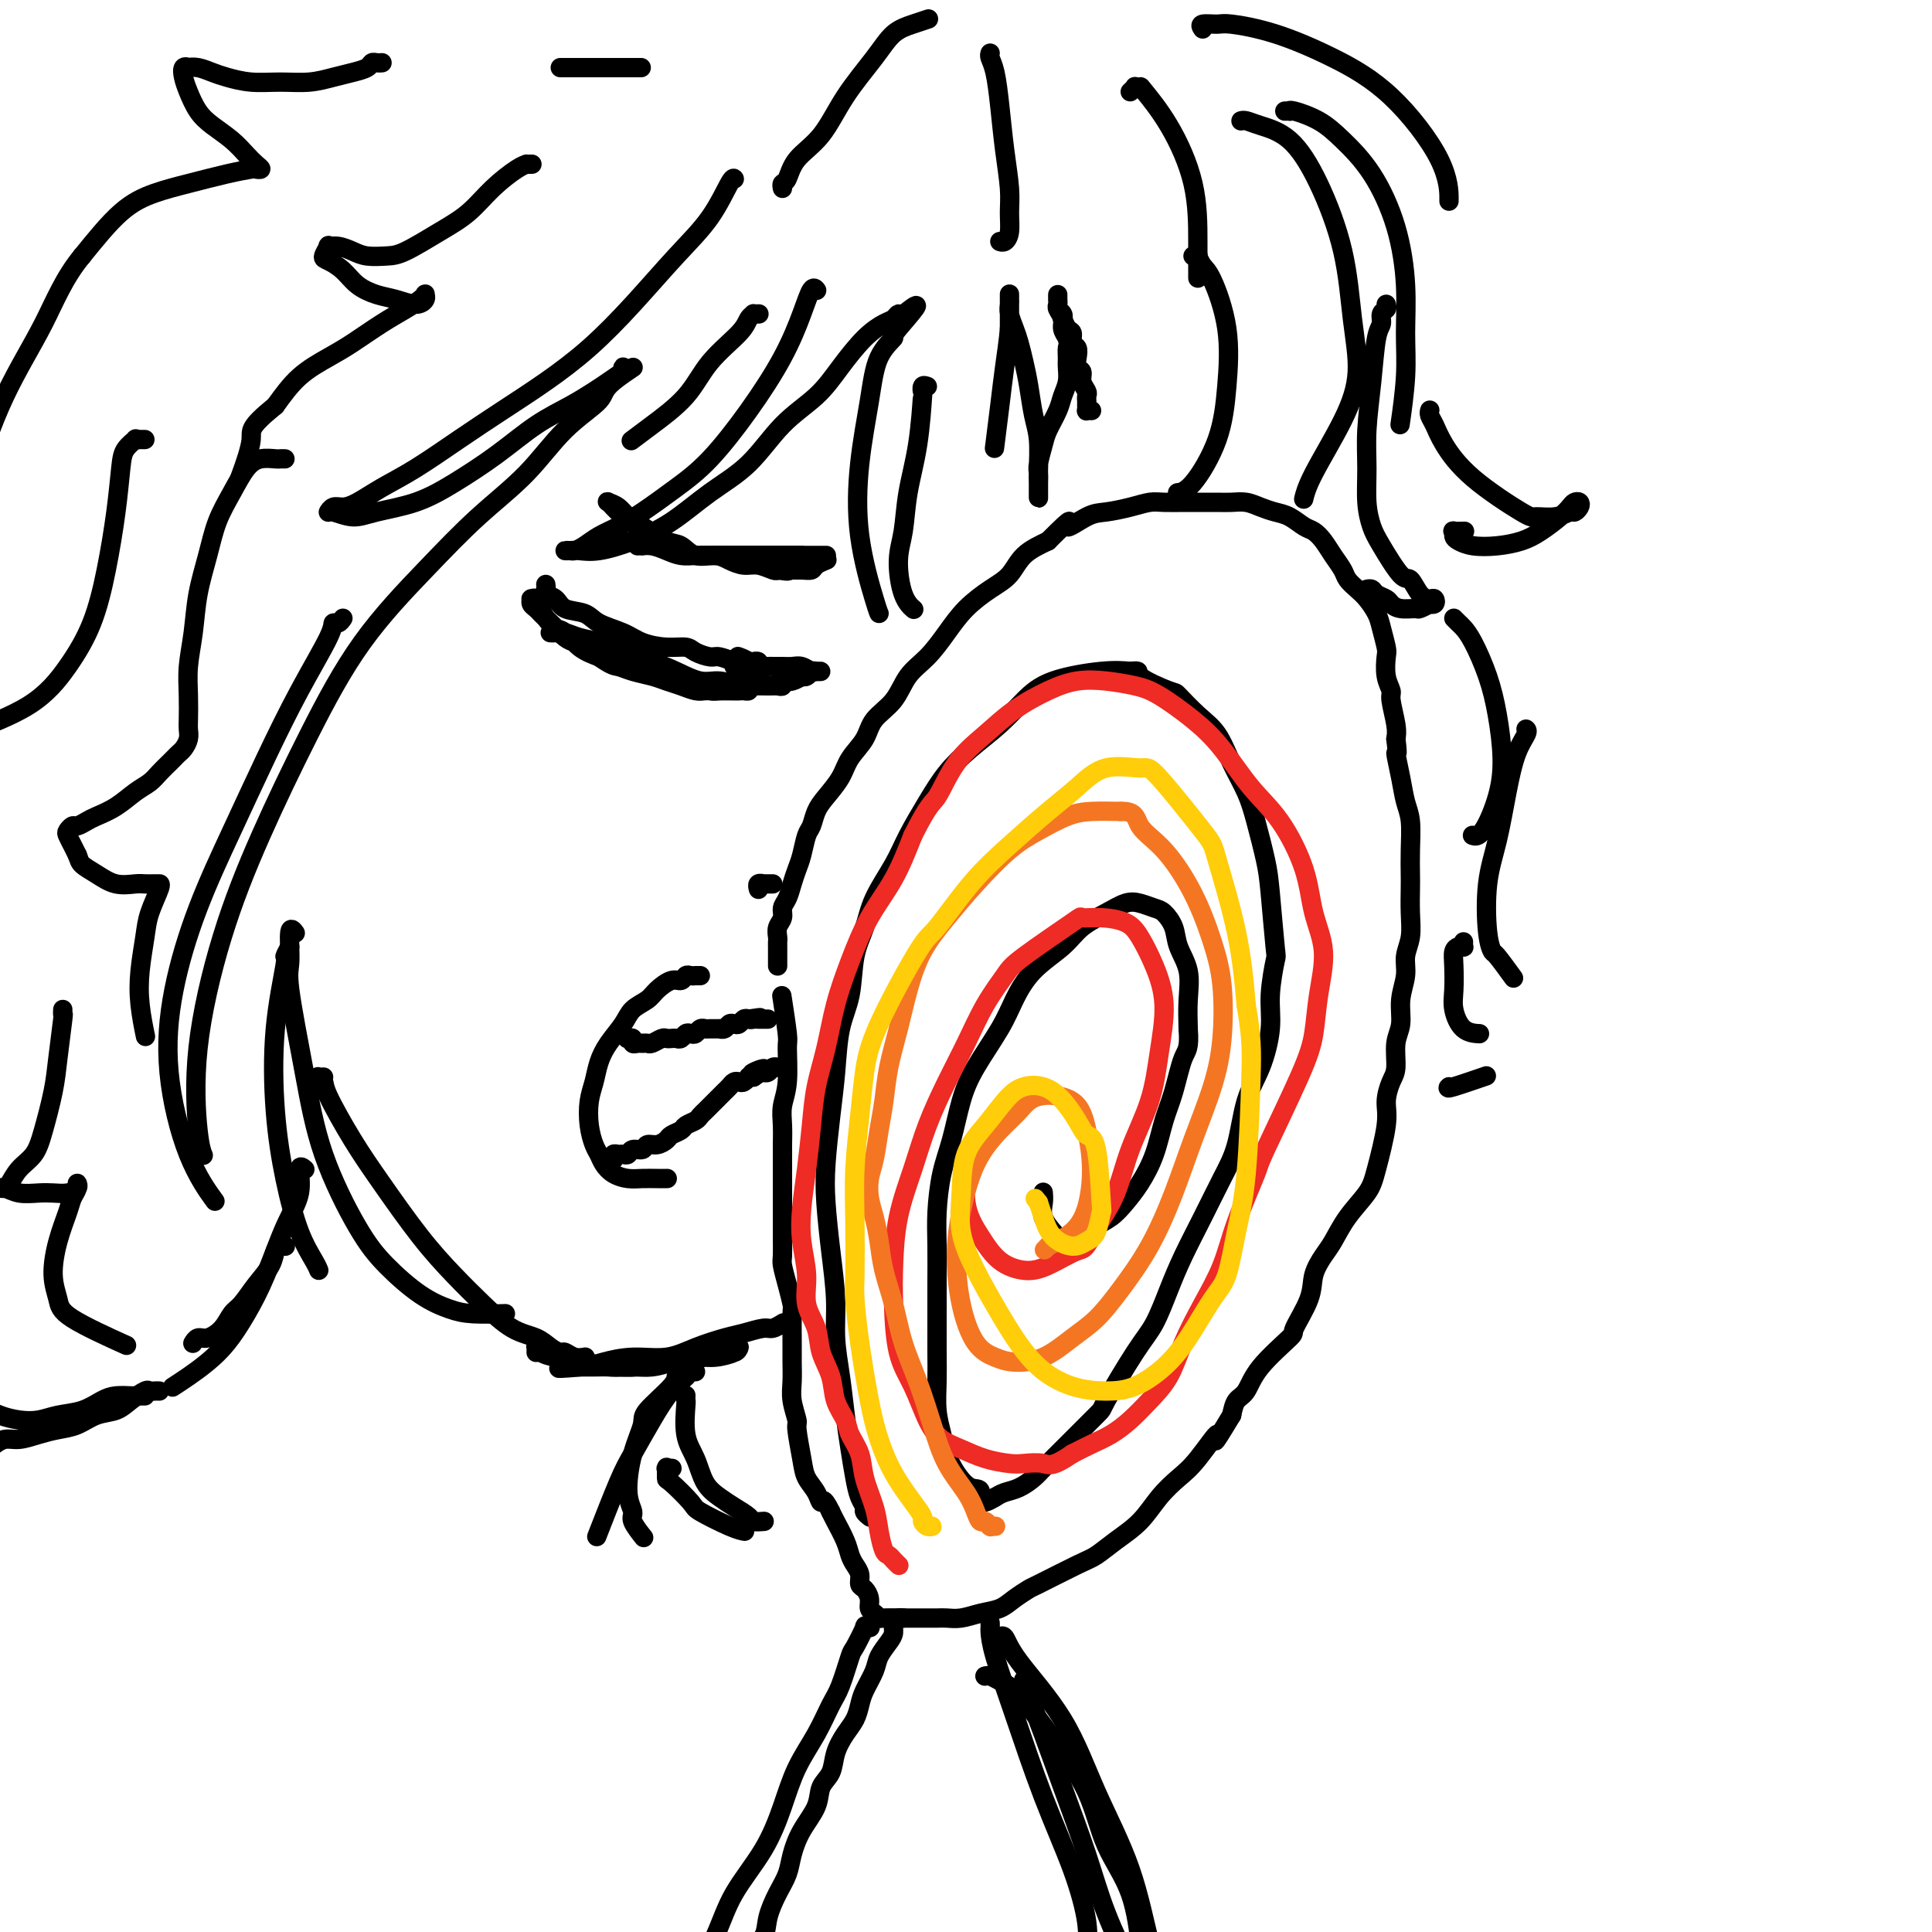 <svg viewBox='0 0 400 400' version='1.1' xmlns='http://www.w3.org/2000/svg' xmlns:xlink='http://www.w3.org/1999/xlink'><g fill='none' stroke='#000000' stroke-width='4' stroke-linecap='round' stroke-linejoin='round'><path d='M161,200c0.000,-0.447 0.000,-0.893 0,-1c-0.000,-0.107 -0.000,0.126 0,0c0.000,-0.126 0.000,-0.610 0,-1c-0.000,-0.390 -0.001,-0.685 0,-1c0.001,-0.315 0.004,-0.651 0,-1c-0.004,-0.349 -0.016,-0.713 0,-1c0.016,-0.287 0.060,-0.499 0,-1c-0.060,-0.501 -0.223,-1.292 0,-2c0.223,-0.708 0.833,-1.334 1,-2c0.167,-0.666 -0.110,-1.373 0,-2c0.110,-0.627 0.607,-1.173 1,-2c0.393,-0.827 0.683,-1.936 1,-3c0.317,-1.064 0.662,-2.084 1,-3c0.338,-0.916 0.670,-1.728 1,-3c0.330,-1.272 0.659,-3.004 1,-4c0.341,-0.996 0.695,-1.256 1,-2c0.305,-0.744 0.561,-1.973 1,-3c0.439,-1.027 1.060,-1.853 2,-3c0.940,-1.147 2.198,-2.616 3,-4c0.802,-1.384 1.147,-2.684 2,-4c0.853,-1.316 2.212,-2.647 3,-4c0.788,-1.353 1.004,-2.727 2,-4c0.996,-1.273 2.771,-2.444 4,-4c1.229,-1.556 1.910,-3.498 3,-5c1.090,-1.502 2.589,-2.564 4,-4c1.411,-1.436 2.736,-3.245 4,-5c1.264,-1.755 2.469,-3.457 4,-5c1.531,-1.543 3.390,-2.929 5,-4c1.610,-1.071 2.972,-1.827 4,-3c1.028,-1.173 1.722,-2.764 3,-4c1.278,-1.236 3.139,-2.118 5,-3'/><path d='M217,112c6.280,-6.295 3.979,-3.533 4,-3c0.021,0.533 2.364,-1.164 4,-2c1.636,-0.836 2.567,-0.813 4,-1c1.433,-0.187 3.369,-0.586 5,-1c1.631,-0.414 2.957,-0.843 4,-1c1.043,-0.157 1.801,-0.042 3,0c1.199,0.042 2.838,0.010 4,0c1.162,-0.010 1.847,0.000 3,0c1.153,-0.000 2.773,-0.011 4,0c1.227,0.011 2.061,0.043 3,0c0.939,-0.043 1.985,-0.162 3,0c1.015,0.162 2.001,0.606 3,1c0.999,0.394 2.011,0.738 3,1c0.989,0.262 1.955,0.443 3,1c1.045,0.557 2.168,1.490 3,2c0.832,0.510 1.374,0.598 2,1c0.626,0.402 1.337,1.119 2,2c0.663,0.881 1.280,1.926 2,3c0.720,1.074 1.545,2.178 2,3c0.455,0.822 0.541,1.363 1,2c0.459,0.637 1.289,1.372 2,2c0.711,0.628 1.301,1.150 2,2c0.699,0.850 1.507,2.030 2,3c0.493,0.970 0.672,1.731 1,3c0.328,1.269 0.805,3.047 1,4c0.195,0.953 0.109,1.081 0,2c-0.109,0.919 -0.239,2.630 0,4c0.239,1.370 0.848,2.398 1,3c0.152,0.602 -0.151,0.777 0,2c0.151,1.223 0.758,3.492 1,5c0.242,1.508 0.121,2.254 0,3'/><path d='M289,153c0.570,4.468 -0.005,2.637 0,3c0.005,0.363 0.590,2.919 1,5c0.410,2.081 0.646,3.685 1,5c0.354,1.315 0.827,2.339 1,4c0.173,1.661 0.048,3.960 0,6c-0.048,2.040 -0.017,3.823 0,5c0.017,1.177 0.020,1.748 0,3c-0.020,1.252 -0.062,3.183 0,5c0.062,1.817 0.228,3.518 0,5c-0.228,1.482 -0.850,2.744 -1,4c-0.150,1.256 0.171,2.507 0,4c-0.171,1.493 -0.833,3.227 -1,5c-0.167,1.773 0.161,3.583 0,5c-0.161,1.417 -0.812,2.439 -1,4c-0.188,1.561 0.087,3.660 0,5c-0.087,1.340 -0.535,1.922 -1,3c-0.465,1.078 -0.946,2.653 -1,4c-0.054,1.347 0.319,2.465 0,5c-0.319,2.535 -1.331,6.488 -2,9c-0.669,2.512 -0.996,3.585 -2,5c-1.004,1.415 -2.686,3.173 -4,5c-1.314,1.827 -2.259,3.723 -3,5c-0.741,1.277 -1.279,1.935 -2,3c-0.721,1.065 -1.625,2.538 -2,4c-0.375,1.462 -0.222,2.913 -1,5c-0.778,2.087 -2.488,4.809 -3,6c-0.512,1.191 0.175,0.849 -1,2c-1.175,1.151 -4.212,3.793 -6,6c-1.788,2.207 -2.328,3.979 -3,5c-0.672,1.021 -1.478,1.292 -2,2c-0.522,0.708 -0.761,1.854 -1,3'/><path d='M255,293c-5.129,8.545 -2.951,4.406 -3,4c-0.049,-0.406 -2.326,2.919 -4,5c-1.674,2.081 -2.745,2.918 -4,4c-1.255,1.082 -2.694,2.409 -4,4c-1.306,1.591 -2.480,3.446 -4,5c-1.520,1.554 -3.386,2.807 -5,4c-1.614,1.193 -2.978,2.325 -4,3c-1.022,0.675 -1.704,0.891 -4,2c-2.296,1.109 -6.207,3.109 -8,4c-1.793,0.891 -1.470,0.673 -2,1c-0.530,0.327 -1.914,1.198 -3,2c-1.086,0.802 -1.876,1.535 -3,2c-1.124,0.465 -2.584,0.660 -4,1c-1.416,0.340 -2.789,0.823 -4,1c-1.211,0.177 -2.262,0.047 -3,0c-0.738,-0.047 -1.164,-0.012 -2,0c-0.836,0.012 -2.083,-0.000 -3,0c-0.917,0.000 -1.503,0.012 -3,0c-1.497,-0.012 -3.903,-0.047 -5,0c-1.097,0.047 -0.885,0.177 -1,0c-0.115,-0.177 -0.557,-0.663 -1,-1c-0.443,-0.337 -0.889,-0.527 -1,-1c-0.111,-0.473 0.111,-1.229 0,-2c-0.111,-0.771 -0.555,-1.557 -1,-2c-0.445,-0.443 -0.892,-0.543 -1,-1c-0.108,-0.457 0.122,-1.270 0,-2c-0.122,-0.730 -0.596,-1.375 -1,-2c-0.404,-0.625 -0.737,-1.229 -1,-2c-0.263,-0.771 -0.455,-1.707 -1,-3c-0.545,-1.293 -1.441,-2.941 -2,-4c-0.559,-1.059 -0.779,-1.530 -1,-2'/><path d='M172,313c-1.659,-3.464 -1.808,-2.123 -2,-2c-0.192,0.123 -0.429,-0.973 -1,-2c-0.571,-1.027 -1.477,-1.986 -2,-3c-0.523,-1.014 -0.662,-2.084 -1,-4c-0.338,-1.916 -0.875,-4.680 -1,-6c-0.125,-1.320 0.163,-1.196 0,-2c-0.163,-0.804 -0.776,-2.534 -1,-4c-0.224,-1.466 -0.059,-2.667 0,-4c0.059,-1.333 0.013,-2.799 0,-4c-0.013,-1.201 0.007,-2.136 0,-4c-0.007,-1.864 -0.040,-4.658 0,-6c0.040,-1.342 0.154,-1.231 0,-2c-0.154,-0.769 -0.577,-2.417 -1,-4c-0.423,-1.583 -0.845,-3.101 -1,-4c-0.155,-0.899 -0.041,-1.178 0,-2c0.041,-0.822 0.011,-2.186 0,-4c-0.011,-1.814 -0.003,-4.079 0,-5c0.003,-0.921 0.001,-0.500 0,-1c-0.001,-0.500 0.000,-1.922 0,-3c-0.000,-1.078 -0.001,-1.814 0,-3c0.001,-1.186 0.004,-2.824 0,-4c-0.004,-1.176 -0.015,-1.892 0,-3c0.015,-1.108 0.058,-2.609 0,-4c-0.058,-1.391 -0.215,-2.672 0,-4c0.215,-1.328 0.804,-2.704 1,-5c0.196,-2.296 0.001,-5.512 0,-7c-0.001,-1.488 0.192,-1.247 0,-3c-0.192,-1.753 -0.769,-5.501 -1,-7c-0.231,-1.499 -0.115,-0.750 0,0'/><path d='M180,314c0.120,0.093 0.239,0.186 0,0c-0.239,-0.186 -0.838,-0.652 -1,-1c-0.162,-0.348 0.111,-0.579 0,-1c-0.111,-0.421 -0.607,-1.033 -1,-2c-0.393,-0.967 -0.684,-2.290 -1,-4c-0.316,-1.710 -0.658,-3.808 -1,-6c-0.342,-2.192 -0.683,-4.480 -1,-7c-0.317,-2.520 -0.610,-5.274 -1,-8c-0.390,-2.726 -0.876,-5.424 -1,-8c-0.124,-2.576 0.113,-5.029 0,-8c-0.113,-2.971 -0.577,-6.461 -1,-10c-0.423,-3.539 -0.805,-7.127 -1,-10c-0.195,-2.873 -0.203,-5.031 0,-8c0.203,-2.969 0.617,-6.751 1,-10c0.383,-3.249 0.736,-5.967 1,-9c0.264,-3.033 0.439,-6.381 1,-9c0.561,-2.619 1.508,-4.510 2,-7c0.492,-2.490 0.528,-5.580 1,-8c0.472,-2.420 1.378,-4.169 2,-6c0.622,-1.831 0.959,-3.745 2,-6c1.041,-2.255 2.787,-4.850 4,-7c1.213,-2.150 1.895,-3.855 3,-6c1.105,-2.145 2.633,-4.730 4,-7c1.367,-2.270 2.573,-4.225 4,-6c1.427,-1.775 3.077,-3.369 5,-5c1.923,-1.631 4.120,-3.299 6,-5c1.880,-1.701 3.442,-3.435 5,-5c1.558,-1.565 3.112,-2.960 6,-4c2.888,-1.040 7.111,-1.726 10,-2c2.889,-0.274 4.445,-0.137 6,0'/><path d='M234,139c2.583,-0.263 1.041,0.080 2,1c0.959,0.920 4.420,2.418 6,3c1.580,0.582 1.281,0.248 2,1c0.719,0.752 2.457,2.592 4,4c1.543,1.408 2.889,2.385 4,4c1.111,1.615 1.985,3.866 3,6c1.015,2.134 2.170,4.149 3,6c0.830,1.851 1.334,3.538 2,6c0.666,2.462 1.495,5.700 2,8c0.505,2.300 0.687,3.662 1,7c0.313,3.338 0.759,8.653 1,11c0.241,2.347 0.279,1.726 0,3c-0.279,1.274 -0.875,4.443 -1,7c-0.125,2.557 0.221,4.502 0,7c-0.221,2.498 -1.009,5.551 -2,8c-0.991,2.449 -2.183,4.295 -3,7c-0.817,2.705 -1.257,6.268 -2,9c-0.743,2.732 -1.787,4.632 -3,7c-1.213,2.368 -2.593,5.204 -4,8c-1.407,2.796 -2.840,5.552 -4,8c-1.160,2.448 -2.046,4.587 -3,7c-0.954,2.413 -1.977,5.100 -3,7c-1.023,1.900 -2.046,3.012 -4,6c-1.954,2.988 -4.840,7.850 -6,10c-1.160,2.150 -0.593,1.588 -2,3c-1.407,1.412 -4.789,4.798 -7,7c-2.211,2.202 -3.250,3.220 -4,4c-0.750,0.780 -1.211,1.323 -2,2c-0.789,0.677 -1.905,1.490 -3,2c-1.095,0.510 -2.170,0.717 -3,1c-0.830,0.283 -1.415,0.641 -2,1'/><path d='M206,310c-3.848,2.429 -2.967,0.002 -3,-1c-0.033,-1.002 -0.979,-0.580 -2,-1c-1.021,-0.420 -2.116,-1.682 -3,-3c-0.884,-1.318 -1.557,-2.692 -2,-4c-0.443,-1.308 -0.654,-2.550 -1,-4c-0.346,-1.450 -0.825,-3.108 -1,-5c-0.175,-1.892 -0.047,-4.016 0,-6c0.047,-1.984 0.012,-3.826 0,-6c-0.012,-2.174 -0.001,-4.681 0,-7c0.001,-2.319 -0.008,-4.452 0,-7c0.008,-2.548 0.032,-5.513 0,-8c-0.032,-2.487 -0.121,-4.496 0,-7c0.121,-2.504 0.452,-5.502 1,-8c0.548,-2.498 1.315,-4.498 2,-7c0.685,-2.502 1.290,-5.508 2,-8c0.710,-2.492 1.527,-4.469 3,-7c1.473,-2.531 3.603,-5.615 5,-8c1.397,-2.385 2.060,-4.070 3,-6c0.940,-1.930 2.156,-4.104 4,-6c1.844,-1.896 4.317,-3.514 6,-5c1.683,-1.486 2.576,-2.840 4,-4c1.424,-1.160 3.378,-2.127 5,-3c1.622,-0.873 2.911,-1.651 4,-2c1.089,-0.349 1.978,-0.268 3,0c1.022,0.268 2.176,0.723 3,1c0.824,0.277 1.317,0.375 2,1c0.683,0.625 1.556,1.775 2,3c0.444,1.225 0.459,2.524 1,4c0.541,1.476 1.607,3.128 2,5c0.393,1.872 0.112,3.963 0,6c-0.112,2.037 -0.056,4.018 0,6'/><path d='M246,213c0.332,4.256 -0.337,4.396 -1,6c-0.663,1.604 -1.322,4.673 -2,7c-0.678,2.327 -1.377,3.911 -2,6c-0.623,2.089 -1.169,4.681 -2,7c-0.831,2.319 -1.948,4.365 -3,6c-1.052,1.635 -2.040,2.859 -3,4c-0.960,1.141 -1.892,2.200 -3,3c-1.108,0.800 -2.394,1.339 -3,2c-0.606,0.661 -0.534,1.442 -1,2c-0.466,0.558 -1.472,0.894 -2,1c-0.528,0.106 -0.580,-0.019 -1,0c-0.420,0.019 -1.209,0.182 -2,0c-0.791,-0.182 -1.585,-0.707 -2,-1c-0.415,-0.293 -0.451,-0.352 -1,-1c-0.549,-0.648 -1.611,-1.885 -2,-3c-0.389,-1.115 -0.105,-2.108 0,-3c0.105,-0.892 0.030,-1.683 0,-2c-0.030,-0.317 -0.015,-0.158 0,0'/><path d='M180,337c0.128,-0.031 0.257,-0.062 0,0c-0.257,0.062 -0.898,0.219 -1,0c-0.102,-0.219 0.335,-0.812 0,0c-0.335,0.812 -1.443,3.030 -2,4c-0.557,0.970 -0.565,0.693 -1,2c-0.435,1.307 -1.298,4.198 -2,6c-0.702,1.802 -1.241,2.516 -2,4c-0.759,1.484 -1.736,3.738 -3,6c-1.264,2.262 -2.815,4.533 -4,7c-1.185,2.467 -2.004,5.131 -3,8c-0.996,2.869 -2.167,5.943 -4,9c-1.833,3.057 -4.327,6.095 -6,9c-1.673,2.905 -2.526,5.675 -4,9c-1.474,3.325 -3.570,7.205 -6,11c-2.430,3.795 -5.195,7.504 -7,11c-1.805,3.496 -2.651,6.778 -4,10c-1.349,3.222 -3.202,6.384 -5,9c-1.798,2.616 -3.540,4.687 -5,7c-1.460,2.313 -2.639,4.867 -4,7c-1.361,2.133 -2.905,3.843 -4,5c-1.095,1.157 -1.741,1.759 -2,2c-0.259,0.241 -0.129,0.120 0,0'/><path d='M187,335c0.082,0.017 0.164,0.034 0,0c-0.164,-0.034 -0.573,-0.119 -1,0c-0.427,0.119 -0.873,0.442 -1,1c-0.127,0.558 0.064,1.349 0,2c-0.064,0.651 -0.385,1.160 -1,2c-0.615,0.840 -1.526,2.010 -2,3c-0.474,0.990 -0.511,1.800 -1,3c-0.489,1.200 -1.430,2.788 -2,4c-0.570,1.212 -0.767,2.047 -1,3c-0.233,0.953 -0.500,2.025 -1,3c-0.500,0.975 -1.231,1.852 -2,3c-0.769,1.148 -1.574,2.567 -2,4c-0.426,1.433 -0.471,2.879 -1,4c-0.529,1.121 -1.541,1.916 -2,3c-0.459,1.084 -0.363,2.455 -1,4c-0.637,1.545 -2.006,3.263 -3,5c-0.994,1.737 -1.612,3.494 -2,5c-0.388,1.506 -0.545,2.762 -1,4c-0.455,1.238 -1.209,2.460 -2,4c-0.791,1.540 -1.619,3.399 -2,5c-0.381,1.601 -0.313,2.944 -1,4c-0.687,1.056 -2.128,1.824 -3,3c-0.872,1.176 -1.176,2.760 -2,4c-0.824,1.240 -2.169,2.137 -3,3c-0.831,0.863 -1.147,1.694 -2,3c-0.853,1.306 -2.244,3.087 -3,4c-0.756,0.913 -0.878,0.956 -1,1'/><path d='M144,419c-2.333,3.000 -1.167,1.500 0,0'/><path d='M226,85c-0.423,-0.022 -0.845,-0.043 -1,0c-0.155,0.043 -0.042,0.152 0,0c0.042,-0.152 0.012,-0.565 0,-1c-0.012,-0.435 -0.007,-0.893 0,-1c0.007,-0.107 0.017,0.136 0,0c-0.017,-0.136 -0.061,-0.652 0,-1c0.061,-0.348 0.226,-0.530 0,-1c-0.226,-0.470 -0.844,-1.229 -1,-2c-0.156,-0.771 0.150,-1.553 0,-2c-0.150,-0.447 -0.758,-0.558 -1,-1c-0.242,-0.442 -0.120,-1.216 0,-2c0.120,-0.784 0.239,-1.577 0,-2c-0.239,-0.423 -0.835,-0.477 -1,-1c-0.165,-0.523 0.100,-1.516 0,-2c-0.100,-0.484 -0.567,-0.458 -1,-1c-0.433,-0.542 -0.834,-1.650 -1,-2c-0.166,-0.350 -0.097,0.060 0,0c0.097,-0.060 0.222,-0.589 0,-1c-0.222,-0.411 -0.792,-0.703 -1,-1c-0.208,-0.297 -0.056,-0.598 0,-1c0.056,-0.402 0.015,-0.903 0,-1c-0.015,-0.097 -0.005,0.211 0,0c0.005,-0.211 0.005,-0.940 0,-1c-0.005,-0.060 -0.016,0.550 0,1c0.016,0.450 0.060,0.739 0,1c-0.060,0.261 -0.222,0.493 0,1c0.222,0.507 0.829,1.290 1,2c0.171,0.710 -0.094,1.346 0,2c0.094,0.654 0.547,1.327 1,2'/><path d='M221,70c0.308,1.437 0.079,1.529 0,2c-0.079,0.471 -0.009,1.321 0,2c0.009,0.679 -0.043,1.186 0,2c0.043,0.814 0.180,1.935 0,3c-0.180,1.065 -0.679,2.075 -1,3c-0.321,0.925 -0.464,1.767 -1,3c-0.536,1.233 -1.464,2.858 -2,4c-0.536,1.142 -0.679,1.801 -1,3c-0.321,1.199 -0.818,2.938 -1,4c-0.182,1.062 -0.049,1.448 0,2c0.049,0.552 0.013,1.270 0,2c-0.013,0.730 -0.003,1.472 0,2c0.003,0.528 0.001,0.843 0,1c-0.001,0.157 0.001,0.156 0,0c-0.001,-0.156 -0.003,-0.469 0,-1c0.003,-0.531 0.012,-1.281 0,-2c-0.012,-0.719 -0.045,-1.406 0,-3c0.045,-1.594 0.167,-4.096 0,-6c-0.167,-1.904 -0.622,-3.209 -1,-5c-0.378,-1.791 -0.679,-4.069 -1,-6c-0.321,-1.931 -0.660,-3.515 -1,-5c-0.340,-1.485 -0.679,-2.870 -1,-4c-0.321,-1.130 -0.622,-2.005 -1,-3c-0.378,-0.995 -0.833,-2.110 -1,-3c-0.167,-0.890 -0.045,-1.556 0,-2c0.045,-0.444 0.012,-0.665 0,-1c-0.012,-0.335 -0.003,-0.782 0,-1c0.003,-0.218 0.001,-0.205 0,1c-0.001,1.205 -0.000,3.603 0,6'/><path d='M209,68c-0.182,2.383 -0.636,5.340 -1,8c-0.364,2.660 -0.636,5.024 -1,8c-0.364,2.976 -0.818,6.565 -1,8c-0.182,1.435 -0.091,0.718 0,0'/><path d='M152,37c-0.009,-0.014 -0.018,-0.028 0,0c0.018,0.028 0.063,0.097 0,0c-0.063,-0.097 -0.232,-0.359 -1,1c-0.768,1.359 -2.134,4.340 -4,7c-1.866,2.660 -4.232,5.000 -7,8c-2.768,3.000 -5.937,6.660 -9,10c-3.063,3.340 -6.018,6.361 -9,9c-2.982,2.639 -5.990,4.898 -9,7c-3.010,2.102 -6.020,4.048 -9,6c-2.980,1.952 -5.929,3.911 -9,6c-3.071,2.089 -6.265,4.310 -9,6c-2.735,1.690 -5.010,2.849 -7,4c-1.990,1.151 -3.695,2.293 -5,3c-1.305,0.707 -2.208,0.978 -3,1c-0.792,0.022 -1.471,-0.207 -2,0c-0.529,0.207 -0.906,0.849 -1,1c-0.094,0.151 0.095,-0.191 1,0c0.905,0.191 2.525,0.913 4,1c1.475,0.087 2.804,-0.461 5,-1c2.196,-0.539 5.258,-1.067 8,-2c2.742,-0.933 5.164,-2.270 8,-4c2.836,-1.730 6.085,-3.852 9,-6c2.915,-2.148 5.496,-4.321 8,-6c2.504,-1.679 4.930,-2.865 7,-4c2.070,-1.135 3.784,-2.218 5,-3c1.216,-0.782 1.934,-1.264 3,-2c1.066,-0.736 2.479,-1.725 3,-2c0.521,-0.275 0.150,0.163 0,0c-0.150,-0.163 -0.079,-0.929 0,-1c0.079,-0.071 0.165,0.551 0,1c-0.165,0.449 -0.583,0.724 -1,1'/><path d='M128,78c6.365,-3.972 1.277,-0.902 -1,1c-2.277,1.902 -1.744,2.638 -3,4c-1.256,1.362 -4.303,3.352 -7,6c-2.697,2.648 -5.046,5.954 -8,9c-2.954,3.046 -6.514,5.831 -10,9c-3.486,3.169 -6.899,6.723 -11,11c-4.101,4.277 -8.889,9.279 -13,15c-4.111,5.721 -7.544,12.162 -11,19c-3.456,6.838 -6.937,14.074 -10,21c-3.063,6.926 -5.710,13.541 -8,21c-2.290,7.459 -4.222,15.762 -5,23c-0.778,7.238 -0.402,13.410 0,17c0.402,3.590 0.829,4.597 1,5c0.171,0.403 0.085,0.201 0,0'/><path d='M71,128c-0.303,0.448 -0.606,0.896 -1,1c-0.394,0.104 -0.879,-0.135 -1,0c-0.121,0.135 0.121,0.646 -1,3c-1.121,2.354 -3.606,6.551 -6,11c-2.394,4.449 -4.697,9.149 -7,14c-2.303,4.851 -4.607,9.851 -7,15c-2.393,5.149 -4.875,10.445 -7,16c-2.125,5.555 -3.893,11.367 -5,17c-1.107,5.633 -1.555,11.087 -1,17c0.555,5.913 2.111,12.284 4,17c1.889,4.716 4.111,7.776 5,9c0.889,1.224 0.444,0.612 0,0'/><path d='M169,60c0.074,0.097 0.147,0.195 0,0c-0.147,-0.195 -0.516,-0.682 -1,0c-0.484,0.682 -1.085,2.533 -2,5c-0.915,2.467 -2.144,5.549 -4,9c-1.856,3.451 -4.337,7.270 -7,11c-2.663,3.730 -5.507,7.369 -8,10c-2.493,2.631 -4.635,4.252 -7,6c-2.365,1.748 -4.952,3.621 -7,5c-2.048,1.379 -3.556,2.264 -5,3c-1.444,0.736 -2.822,1.321 -4,2c-1.178,0.679 -2.156,1.450 -3,2c-0.844,0.550 -1.556,0.879 -2,1c-0.444,0.121 -0.621,0.034 -1,0c-0.379,-0.034 -0.961,-0.014 -1,0c-0.039,0.014 0.465,0.022 1,0c0.535,-0.022 1.102,-0.073 2,0c0.898,0.073 2.128,0.270 4,0c1.872,-0.270 4.385,-1.008 7,-2c2.615,-0.992 5.332,-2.238 8,-4c2.668,-1.762 5.286,-4.041 8,-6c2.714,-1.959 5.523,-3.599 8,-6c2.477,-2.401 4.621,-5.564 7,-8c2.379,-2.436 4.994,-4.144 7,-6c2.006,-1.856 3.403,-3.861 5,-6c1.597,-2.139 3.395,-4.413 5,-6c1.605,-1.587 3.018,-2.487 4,-3c0.982,-0.513 1.534,-0.638 2,-1c0.466,-0.362 0.848,-0.961 1,-1c0.152,-0.039 0.076,0.480 0,1'/><path d='M186,66c7.289,-6.128 2.013,-0.450 0,2c-2.013,2.450 -0.763,1.670 -1,2c-0.237,0.330 -1.962,1.769 -3,4c-1.038,2.231 -1.388,5.253 -2,9c-0.612,3.747 -1.484,8.220 -2,13c-0.516,4.780 -0.674,9.869 0,15c0.674,5.131 2.182,10.305 3,13c0.818,2.695 0.948,2.913 1,3c0.052,0.087 0.026,0.044 0,0'/><path d='M257,25c-0.061,0.019 -0.121,0.038 0,0c0.121,-0.038 0.424,-0.134 1,0c0.576,0.134 1.425,0.499 3,1c1.575,0.501 3.877,1.138 6,3c2.123,1.862 4.066,4.950 6,9c1.934,4.050 3.860,9.062 5,14c1.140,4.938 1.493,9.804 2,14c0.507,4.196 1.169,7.724 1,11c-0.169,3.276 -1.169,6.301 -3,10c-1.831,3.699 -4.493,8.073 -6,11c-1.507,2.927 -1.859,4.408 -2,5c-0.141,0.592 -0.070,0.296 0,0'/><path d='M287,63c0.120,0.360 0.240,0.721 0,1c-0.240,0.279 -0.839,0.477 -1,1c-0.161,0.523 0.115,1.372 0,2c-0.115,0.628 -0.620,1.034 -1,3c-0.380,1.966 -0.635,5.492 -1,9c-0.365,3.508 -0.840,6.998 -1,10c-0.160,3.002 -0.005,5.517 0,8c0.005,2.483 -0.140,4.936 0,7c0.140,2.064 0.565,3.740 1,5c0.435,1.260 0.880,2.103 2,4c1.120,1.897 2.917,4.847 4,6c1.083,1.153 1.454,0.509 2,1c0.546,0.491 1.266,2.118 2,3c0.734,0.882 1.481,1.020 2,1c0.519,-0.020 0.811,-0.198 1,0c0.189,0.198 0.274,0.771 0,1c-0.274,0.229 -0.906,0.115 -1,0c-0.094,-0.115 0.350,-0.230 0,0c-0.350,0.230 -1.493,0.805 -2,1c-0.507,0.195 -0.377,0.011 -1,0c-0.623,-0.011 -1.998,0.151 -3,0c-1.002,-0.151 -1.631,-0.615 -2,-1c-0.369,-0.385 -0.477,-0.692 -1,-1c-0.523,-0.308 -1.460,-0.619 -2,-1c-0.540,-0.381 -0.684,-0.833 -1,-1c-0.316,-0.167 -0.805,-0.048 -1,0c-0.195,0.048 -0.098,0.024 0,0'/><path d='M247,53c0.443,0.052 0.886,0.105 1,0c0.114,-0.105 -0.102,-0.367 0,0c0.102,0.367 0.521,1.364 1,2c0.479,0.636 1.016,0.913 2,3c0.984,2.087 2.414,5.985 3,10c0.586,4.015 0.328,8.148 0,12c-0.328,3.852 -0.727,7.424 -2,11c-1.273,3.576 -3.420,7.155 -5,9c-1.580,1.845 -2.594,1.956 -3,2c-0.406,0.044 -0.203,0.022 0,0'/><path d='M113,121c0.052,0.325 0.104,0.649 0,1c-0.104,0.351 -0.364,0.727 0,1c0.364,0.273 1.353,0.443 2,1c0.647,0.557 0.951,1.501 2,2c1.049,0.499 2.842,0.554 4,1c1.158,0.446 1.679,1.281 3,2c1.321,0.719 3.441,1.320 5,2c1.559,0.680 2.557,1.440 4,2c1.443,0.560 3.330,0.920 5,1c1.670,0.080 3.124,-0.118 4,0c0.876,0.118 1.175,0.553 2,1c0.825,0.447 2.175,0.904 3,1c0.825,0.096 1.125,-0.171 2,0c0.875,0.171 2.324,0.778 3,1c0.676,0.222 0.577,0.058 1,0c0.423,-0.058 1.367,-0.012 2,0c0.633,0.012 0.954,-0.011 1,0c0.046,0.011 -0.184,0.055 0,0c0.184,-0.055 0.781,-0.208 1,0c0.219,0.208 0.060,0.776 0,1c-0.060,0.224 -0.020,0.102 0,0c0.020,-0.102 0.020,-0.186 0,0c-0.020,0.186 -0.061,0.641 0,1c0.061,0.359 0.222,0.622 0,1c-0.222,0.378 -0.829,0.871 -1,1c-0.171,0.129 0.094,-0.106 0,0c-0.094,0.106 -0.547,0.553 -1,1'/><path d='M155,142c-0.435,0.999 -1.522,0.996 -2,1c-0.478,0.004 -0.348,0.013 -1,0c-0.652,-0.013 -2.088,-0.049 -3,0c-0.912,0.049 -1.301,0.182 -2,0c-0.699,-0.182 -1.708,-0.678 -3,-1c-1.292,-0.322 -2.868,-0.469 -4,-1c-1.132,-0.531 -1.821,-1.447 -3,-2c-1.179,-0.553 -2.847,-0.743 -4,-1c-1.153,-0.257 -1.789,-0.580 -3,-1c-1.211,-0.420 -2.996,-0.938 -4,-1c-1.004,-0.062 -1.228,0.330 -2,0c-0.772,-0.330 -2.091,-1.384 -3,-2c-0.909,-0.616 -1.409,-0.795 -2,-1c-0.591,-0.205 -1.272,-0.436 -2,-1c-0.728,-0.564 -1.504,-1.461 -2,-2c-0.496,-0.539 -0.711,-0.722 -1,-1c-0.289,-0.278 -0.652,-0.653 -1,-1c-0.348,-0.347 -0.683,-0.667 -1,-1c-0.317,-0.333 -0.618,-0.679 -1,-1c-0.382,-0.321 -0.845,-0.616 -1,-1c-0.155,-0.384 -0.001,-0.858 0,-1c0.001,-0.142 -0.151,0.046 0,0c0.151,-0.046 0.606,-0.326 1,0c0.394,0.326 0.727,1.260 1,2c0.273,0.740 0.488,1.287 1,2c0.512,0.713 1.323,1.593 2,2c0.677,0.407 1.221,0.340 2,1c0.779,0.660 1.794,2.046 3,3c1.206,0.954 2.603,1.477 4,2'/><path d='M124,136c2.790,1.952 3.264,1.832 4,2c0.736,0.168 1.734,0.623 3,1c1.266,0.377 2.800,0.675 4,1c1.200,0.325 2.065,0.675 3,1c0.935,0.325 1.941,0.623 3,1c1.059,0.377 2.171,0.833 3,1c0.829,0.167 1.374,0.045 2,0c0.626,-0.045 1.333,-0.012 2,0c0.667,0.012 1.293,0.004 2,0c0.707,-0.004 1.496,-0.004 2,0c0.504,0.004 0.724,0.011 1,0c0.276,-0.011 0.610,-0.042 1,0c0.390,0.042 0.838,0.156 1,0c0.162,-0.156 0.040,-0.582 0,-1c-0.040,-0.418 0.004,-0.829 0,-1c-0.004,-0.171 -0.056,-0.101 0,0c0.056,0.101 0.222,0.234 0,0c-0.222,-0.234 -0.830,-0.833 -1,-1c-0.170,-0.167 0.099,0.100 0,0c-0.099,-0.100 -0.565,-0.565 -1,-1c-0.435,-0.435 -0.839,-0.838 -1,-1c-0.161,-0.162 -0.081,-0.081 0,0'/><path d='M145,202c-0.416,-0.001 -0.833,-0.001 -1,0c-0.167,0.001 -0.086,0.005 0,0c0.086,-0.005 0.176,-0.017 0,0c-0.176,0.017 -0.617,0.063 -1,0c-0.383,-0.063 -0.706,-0.235 -1,0c-0.294,0.235 -0.558,0.877 -1,1c-0.442,0.123 -1.062,-0.274 -2,0c-0.938,0.274 -2.194,1.220 -3,2c-0.806,0.780 -1.161,1.394 -2,2c-0.839,0.606 -2.161,1.204 -3,2c-0.839,0.796 -1.195,1.790 -2,3c-0.805,1.210 -2.059,2.637 -3,4c-0.941,1.363 -1.570,2.662 -2,4c-0.430,1.338 -0.662,2.715 -1,4c-0.338,1.285 -0.782,2.480 -1,4c-0.218,1.520 -0.211,3.366 0,5c0.211,1.634 0.626,3.054 1,4c0.374,0.946 0.708,1.416 1,2c0.292,0.584 0.543,1.281 1,2c0.457,0.719 1.121,1.461 2,2c0.879,0.539 1.973,0.877 3,1c1.027,0.123 1.987,0.033 3,0c1.013,-0.033 2.081,-0.009 3,0c0.919,0.009 1.691,0.003 2,0c0.309,-0.003 0.154,-0.001 0,0'/><path d='M130,215c-0.120,0.030 -0.239,0.061 0,0c0.239,-0.061 0.838,-0.213 1,0c0.162,0.213 -0.112,0.790 0,1c0.112,0.210 0.611,0.052 1,0c0.389,-0.052 0.667,0.000 1,0c0.333,-0.000 0.719,-0.052 1,0c0.281,0.052 0.456,0.210 1,0c0.544,-0.210 1.455,-0.787 2,-1c0.545,-0.213 0.723,-0.061 1,0c0.277,0.061 0.651,0.030 1,0c0.349,-0.030 0.671,-0.060 1,0c0.329,0.060 0.665,0.208 1,0c0.335,-0.208 0.667,-0.774 1,-1c0.333,-0.226 0.665,-0.113 1,0c0.335,0.113 0.672,0.227 1,0c0.328,-0.227 0.647,-0.793 1,-1c0.353,-0.207 0.738,-0.054 1,0c0.262,0.054 0.399,0.011 1,0c0.601,-0.011 1.667,0.011 2,0c0.333,-0.011 -0.065,-0.054 0,0c0.065,0.054 0.595,0.207 1,0c0.405,-0.207 0.686,-0.774 1,-1c0.314,-0.226 0.662,-0.112 1,0c0.338,0.112 0.668,0.223 1,0c0.332,-0.223 0.666,-0.778 1,-1c0.334,-0.222 0.667,-0.111 1,0'/><path d='M155,211c4.111,-0.619 1.890,-0.166 1,0c-0.890,0.166 -0.448,0.044 0,0c0.448,-0.044 0.904,-0.012 1,0c0.096,0.012 -0.167,0.003 0,0c0.167,-0.003 0.763,-0.001 1,0c0.237,0.001 0.115,0.000 0,0c-0.115,-0.000 -0.223,-0.000 0,0c0.223,0.000 0.778,0.000 1,0c0.222,-0.000 0.111,-0.000 0,0'/><path d='M127,240c0.024,0.114 0.048,0.228 0,0c-0.048,-0.228 -0.169,-0.797 0,-1c0.169,-0.203 0.627,-0.039 1,0c0.373,0.039 0.663,-0.046 1,0c0.337,0.046 0.723,0.223 1,0c0.277,-0.223 0.445,-0.847 1,-1c0.555,-0.153 1.495,0.166 2,0c0.505,-0.166 0.573,-0.818 1,-1c0.427,-0.182 1.213,0.106 2,0c0.787,-0.106 1.577,-0.606 2,-1c0.423,-0.394 0.481,-0.683 1,-1c0.519,-0.317 1.501,-0.662 2,-1c0.499,-0.338 0.514,-0.667 1,-1c0.486,-0.333 1.441,-0.668 2,-1c0.559,-0.332 0.722,-0.661 1,-1c0.278,-0.339 0.671,-0.687 1,-1c0.329,-0.313 0.595,-0.591 1,-1c0.405,-0.409 0.949,-0.950 1,-1c0.051,-0.050 -0.390,0.389 0,0c0.390,-0.389 1.610,-1.607 2,-2c0.390,-0.393 -0.050,0.039 0,0c0.050,-0.039 0.592,-0.550 1,-1c0.408,-0.450 0.683,-0.839 1,-1c0.317,-0.161 0.676,-0.096 1,0c0.324,0.096 0.613,0.222 1,0c0.387,-0.222 0.874,-0.790 1,-1c0.126,-0.210 -0.107,-0.060 0,0c0.107,0.060 0.553,0.030 1,0'/><path d='M156,223c4.421,-2.856 0.975,-1.497 0,-1c-0.975,0.497 0.523,0.133 1,0c0.477,-0.133 -0.065,-0.035 0,0c0.065,0.035 0.738,0.006 1,0c0.262,-0.006 0.112,0.013 0,0c-0.112,-0.013 -0.188,-0.056 0,0c0.188,0.056 0.638,0.211 1,0c0.362,-0.211 0.636,-0.788 1,-1c0.364,-0.212 0.818,-0.061 1,0c0.182,0.061 0.091,0.030 0,0'/><path d='M157,184c0.033,0.113 0.065,0.226 0,0c-0.065,-0.226 -0.229,-0.793 0,-1c0.229,-0.207 0.850,-0.056 1,0c0.150,0.056 -0.170,0.015 0,0c0.170,-0.015 0.829,-0.004 1,0c0.171,0.004 -0.146,0.001 0,0c0.146,-0.001 0.756,-0.000 1,0c0.244,0.000 0.122,0.000 0,0'/><path d='M132,113c0.464,-0.006 0.928,-0.012 1,0c0.072,0.012 -0.249,0.042 0,0c0.249,-0.042 1.067,-0.155 2,0c0.933,0.155 1.982,0.577 3,1c1.018,0.423 2.005,0.845 3,1c0.995,0.155 1.998,0.041 3,0c1.002,-0.041 2.004,-0.011 3,0c0.996,0.011 1.984,0.003 3,0c1.016,-0.003 2.058,-0.001 3,0c0.942,0.001 1.785,0.000 3,0c1.215,-0.000 2.801,-0.000 4,0c1.199,0.000 2.010,0.000 3,0c0.990,-0.000 2.160,-0.000 3,0c0.840,0.000 1.349,0.000 2,0c0.651,-0.000 1.443,-0.000 2,0c0.557,0.000 0.878,0.000 1,0c0.122,-0.000 0.045,-0.000 0,0c-0.045,0.000 -0.059,0.000 0,0c0.059,-0.000 0.191,-0.000 0,0c-0.191,0.000 -0.705,0.000 -1,0c-0.295,-0.000 -0.370,-0.000 -1,0c-0.630,0.000 -1.815,0.000 -3,0'/><path d='M166,115c-1.394,-0.000 -2.880,-0.000 -4,0c-1.120,0.000 -1.875,0.001 -3,0c-1.125,-0.001 -2.622,-0.003 -4,0c-1.378,0.003 -2.638,0.012 -4,0c-1.362,-0.012 -2.825,-0.045 -4,0c-1.175,0.045 -2.063,0.168 -3,0c-0.937,-0.168 -1.924,-0.626 -3,-1c-1.076,-0.374 -2.243,-0.663 -3,-1c-0.757,-0.337 -1.106,-0.720 -2,-1c-0.894,-0.280 -2.334,-0.456 -3,-1c-0.666,-0.544 -0.560,-1.455 -1,-2c-0.440,-0.545 -1.428,-0.724 -2,-1c-0.572,-0.276 -0.729,-0.649 -1,-1c-0.271,-0.351 -0.655,-0.680 -1,-1c-0.345,-0.320 -0.651,-0.629 -1,-1c-0.349,-0.371 -0.742,-0.802 -1,-1c-0.258,-0.198 -0.382,-0.161 0,0c0.382,0.161 1.271,0.448 2,1c0.729,0.552 1.300,1.371 2,2c0.700,0.629 1.531,1.068 3,2c1.469,0.932 3.576,2.358 5,3c1.424,0.642 2.166,0.502 3,1c0.834,0.498 1.759,1.635 3,2c1.241,0.365 2.798,-0.042 4,0c1.202,0.042 2.049,0.533 3,1c0.951,0.467 2.008,0.909 3,1c0.992,0.091 1.921,-0.168 3,0c1.079,0.168 2.308,0.762 3,1c0.692,0.238 0.846,0.119 1,0'/><path d='M161,118c3.047,0.463 2.163,0.121 2,0c-0.163,-0.121 0.395,-0.022 1,0c0.605,0.022 1.259,-0.033 2,0c0.741,0.033 1.570,0.153 2,0c0.430,-0.153 0.462,-0.580 1,-1c0.538,-0.420 1.582,-0.834 2,-1c0.418,-0.166 0.209,-0.083 0,0'/><path d='M114,131c-0.070,-0.007 -0.141,-0.014 0,0c0.141,0.014 0.493,0.048 1,0c0.507,-0.048 1.170,-0.179 2,0c0.830,0.179 1.827,0.666 3,1c1.173,0.334 2.522,0.514 4,1c1.478,0.486 3.083,1.278 5,2c1.917,0.722 4.144,1.374 6,2c1.856,0.626 3.339,1.225 5,2c1.661,0.775 3.498,1.724 5,2c1.502,0.276 2.668,-0.123 4,0c1.332,0.123 2.830,0.766 4,1c1.170,0.234 2.012,0.059 3,0c0.988,-0.059 2.121,-0.002 3,0c0.879,0.002 1.504,-0.051 2,0c0.496,0.051 0.864,0.206 1,0c0.136,-0.206 0.039,-0.773 0,-1c-0.039,-0.227 -0.019,-0.113 0,0'/><path d='M162,141c2.829,-0.016 1.402,-0.056 1,0c-0.402,0.056 0.221,0.207 1,0c0.779,-0.207 1.714,-0.774 2,-1c0.286,-0.226 -0.076,-0.113 0,0c0.076,0.113 0.591,0.226 1,0c0.409,-0.226 0.712,-0.793 1,-1c0.288,-0.207 0.561,-0.056 1,0c0.439,0.056 1.044,0.016 1,0c-0.044,-0.016 -0.736,-0.008 -1,0c-0.264,0.008 -0.101,0.016 0,0c0.101,-0.016 0.141,-0.057 0,0c-0.141,0.057 -0.462,0.211 -1,0c-0.538,-0.211 -1.294,-0.789 -2,-1c-0.706,-0.211 -1.363,-0.056 -2,0c-0.637,0.056 -1.255,0.012 -2,0c-0.745,-0.012 -1.619,0.007 -2,0c-0.381,-0.007 -0.270,-0.040 -1,0c-0.730,0.040 -2.301,0.154 -3,0c-0.699,-0.154 -0.528,-0.577 -1,-1c-0.472,-0.423 -1.589,-0.845 -2,-1c-0.411,-0.155 -0.118,-0.044 0,0c0.118,0.044 0.059,0.022 0,0'/><path d='M60,196c-0.480,0.900 -0.961,1.800 -1,2c-0.039,0.200 0.362,-0.300 0,2c-0.362,2.300 -1.488,7.400 -2,13c-0.512,5.600 -0.410,11.700 0,17c0.410,5.300 1.129,9.799 2,14c0.871,4.201 1.893,8.106 3,11c1.107,2.894 2.298,4.779 3,6c0.702,1.221 0.915,1.777 1,2c0.085,0.223 0.043,0.111 0,0'/><path d='M61,193c0.118,0.162 0.237,0.325 0,0c-0.237,-0.325 -0.828,-1.137 -1,0c-0.172,1.137 0.077,4.224 0,6c-0.077,1.776 -0.481,2.241 0,6c0.481,3.759 1.845,10.813 3,17c1.155,6.187 2.101,11.507 4,17c1.899,5.493 4.753,11.160 7,15c2.247,3.840 3.889,5.852 6,8c2.111,2.148 4.693,4.432 7,6c2.307,1.568 4.340,2.420 6,3c1.660,0.580 2.947,0.887 5,1c2.053,0.113 4.872,0.032 6,0c1.128,-0.032 0.564,-0.016 0,0'/><path d='M67,223c-0.392,0.022 -0.784,0.043 -1,0c-0.216,-0.043 -0.256,-0.152 0,0c0.256,0.152 0.807,0.565 1,1c0.193,0.435 0.027,0.891 1,3c0.973,2.109 3.084,5.872 5,9c1.916,3.128 3.638,5.622 6,9c2.362,3.378 5.363,7.639 8,11c2.637,3.361 4.908,5.821 7,8c2.092,2.179 4.003,4.076 6,6c1.997,1.924 4.078,3.873 6,5c1.922,1.127 3.683,1.430 5,2c1.317,0.570 2.188,1.407 3,2c0.812,0.593 1.563,0.944 2,1c0.437,0.056 0.560,-0.181 1,0c0.440,0.181 1.195,0.779 2,1c0.805,0.221 1.658,0.063 2,0c0.342,-0.063 0.171,-0.032 0,0'/><path d='M111,280c0.017,-0.399 0.034,-0.798 0,-1c-0.034,-0.202 -0.117,-0.208 0,0c0.117,0.208 0.436,0.630 1,1c0.564,0.370 1.375,0.688 3,1c1.625,0.312 4.065,0.617 6,1c1.935,0.383 3.365,0.845 5,1c1.635,0.155 3.477,0.004 5,0c1.523,-0.004 2.728,0.138 4,0c1.272,-0.138 2.610,-0.558 4,-1c1.390,-0.442 2.831,-0.907 4,-1c1.169,-0.093 2.064,0.185 3,0c0.936,-0.185 1.911,-0.835 3,-1c1.089,-0.165 2.291,0.155 3,0c0.709,-0.155 0.924,-0.784 1,-1c0.076,-0.216 0.014,-0.020 0,0c-0.014,0.020 0.021,-0.135 0,0c-0.021,0.135 -0.097,0.562 -1,1c-0.903,0.438 -2.632,0.888 -4,1c-1.368,0.112 -2.375,-0.114 -4,0c-1.625,0.114 -3.867,0.566 -6,1c-2.133,0.434 -4.157,0.848 -6,1c-1.843,0.152 -3.503,0.041 -5,0c-1.497,-0.041 -2.829,-0.011 -4,0c-1.171,0.011 -2.180,0.003 -3,0c-0.820,-0.003 -1.452,-0.001 -2,0c-0.548,0.001 -1.014,0.000 -1,0c0.014,-0.000 0.507,-0.000 1,0'/><path d='M118,283c-5.038,0.507 -0.632,0.274 2,0c2.632,-0.274 3.492,-0.588 5,-1c1.508,-0.412 3.666,-0.922 6,-1c2.334,-0.078 4.846,0.276 7,0c2.154,-0.276 3.952,-1.183 6,-2c2.048,-0.817 4.346,-1.543 6,-2c1.654,-0.457 2.664,-0.645 4,-1c1.336,-0.355 2.997,-0.879 4,-1c1.003,-0.121 1.347,0.160 2,0c0.653,-0.160 1.615,-0.760 2,-1c0.385,-0.240 0.192,-0.120 0,0'/><path d='M266,23c0.420,-0.010 0.841,-0.021 1,0c0.159,0.021 0.057,0.072 0,0c-0.057,-0.072 -0.069,-0.268 1,0c1.069,0.268 3.218,1.001 5,2c1.782,0.999 3.195,2.263 5,4c1.805,1.737 4.001,3.947 6,7c1.999,3.053 3.800,6.949 5,11c1.200,4.051 1.799,8.257 2,12c0.201,3.743 0.002,7.024 0,10c-0.002,2.976 0.192,5.647 0,9c-0.192,3.353 -0.769,7.386 -1,9c-0.231,1.614 -0.115,0.807 0,0'/><path d='M296,85c0.022,-0.074 0.043,-0.148 0,0c-0.043,0.148 -0.152,0.516 0,1c0.152,0.484 0.563,1.082 1,2c0.437,0.918 0.900,2.156 2,4c1.100,1.844 2.837,4.294 6,7c3.163,2.706 7.750,5.668 10,7c2.250,1.332 2.162,1.034 3,1c0.838,-0.034 2.604,0.198 4,0c1.396,-0.198 2.424,-0.824 3,-1c0.576,-0.176 0.702,0.099 1,0c0.298,-0.099 0.769,-0.571 1,-1c0.231,-0.429 0.222,-0.813 0,-1c-0.222,-0.187 -0.655,-0.177 -1,0c-0.345,0.177 -0.601,0.520 -1,1c-0.399,0.480 -0.942,1.096 -2,2c-1.058,0.904 -2.630,2.096 -4,3c-1.370,0.904 -2.539,1.522 -4,2c-1.461,0.478 -3.214,0.818 -5,1c-1.786,0.182 -3.605,0.206 -5,0c-1.395,-0.206 -2.366,-0.644 -3,-1c-0.634,-0.356 -0.929,-0.631 -1,-1c-0.071,-0.369 0.084,-0.831 0,-1c-0.084,-0.169 -0.407,-0.046 0,0c0.407,0.046 1.545,0.013 2,0c0.455,-0.013 0.228,-0.007 0,0'/><path d='M301,128c0.349,0.357 0.699,0.713 1,1c0.301,0.287 0.554,0.503 1,1c0.446,0.497 1.085,1.273 2,3c0.915,1.727 2.106,4.404 3,7c0.894,2.596 1.490,5.112 2,8c0.510,2.888 0.935,6.147 1,9c0.065,2.853 -0.230,5.301 -1,8c-0.770,2.699 -2.015,5.650 -3,7c-0.985,1.350 -1.710,1.100 -2,1c-0.290,-0.100 -0.145,-0.050 0,0'/><path d='M316,151c-0.048,-0.039 -0.095,-0.078 0,0c0.095,0.078 0.334,0.273 0,1c-0.334,0.727 -1.239,1.986 -2,4c-0.761,2.014 -1.377,4.782 -2,8c-0.623,3.218 -1.252,6.887 -2,10c-0.748,3.113 -1.615,5.672 -2,9c-0.385,3.328 -0.288,7.425 0,10c0.288,2.575 0.768,3.628 1,4c0.232,0.372 0.216,0.062 1,1c0.784,0.938 2.367,3.125 3,4c0.633,0.875 0.317,0.437 0,0'/><path d='M303,195c-0.022,0.419 -0.045,0.837 0,1c0.045,0.163 0.156,0.070 0,0c-0.156,-0.070 -0.579,-0.116 -1,0c-0.421,0.116 -0.840,0.395 -1,1c-0.160,0.605 -0.060,1.535 0,3c0.060,1.465 0.080,3.464 0,5c-0.080,1.536 -0.258,2.607 0,4c0.258,1.393 0.954,3.106 2,4c1.046,0.894 2.442,0.970 3,1c0.558,0.030 0.279,0.015 0,0'/><path d='M300,225c-0.244,0.222 -0.489,0.444 1,0c1.489,-0.444 4.711,-1.556 6,-2c1.289,-0.444 0.644,-0.222 0,0'/><path d='M110,34c0.121,-0.002 0.242,-0.004 0,0c-0.242,0.004 -0.846,0.013 -1,0c-0.154,-0.013 0.142,-0.049 0,0c-0.142,0.049 -0.723,0.181 -2,1c-1.277,0.819 -3.250,2.324 -5,4c-1.750,1.676 -3.277,3.522 -5,5c-1.723,1.478 -3.644,2.590 -6,4c-2.356,1.410 -5.148,3.120 -7,4c-1.852,0.880 -2.763,0.930 -4,1c-1.237,0.070 -2.800,0.161 -4,0c-1.200,-0.161 -2.039,-0.572 -3,-1c-0.961,-0.428 -2.046,-0.872 -3,-1c-0.954,-0.128 -1.777,0.062 -2,0c-0.223,-0.062 0.155,-0.375 0,0c-0.155,0.375 -0.842,1.438 -1,2c-0.158,0.562 0.214,0.622 1,1c0.786,0.378 1.985,1.072 3,2c1.015,0.928 1.845,2.088 3,3c1.155,0.912 2.635,1.575 4,2c1.365,0.425 2.615,0.611 4,1c1.385,0.389 2.905,0.982 4,1c1.095,0.018 1.764,-0.540 2,-1c0.236,-0.460 0.039,-0.823 0,-1c-0.039,-0.177 0.079,-0.168 0,0c-0.079,0.168 -0.357,0.495 -1,1c-0.643,0.505 -1.651,1.189 -3,2c-1.349,0.811 -3.038,1.748 -5,3c-1.962,1.252 -4.196,2.820 -6,4c-1.804,1.180 -3.178,1.971 -5,3c-1.822,1.029 -4.092,2.294 -6,4c-1.908,1.706 -3.454,3.853 -5,6'/><path d='M57,84c-5.810,4.726 -4.833,5.042 -5,7c-0.167,1.958 -1.476,5.560 -2,7c-0.524,1.440 -0.262,0.720 0,0'/><path d='M59,95c-0.381,-0.008 -0.762,-0.016 -1,0c-0.238,0.016 -0.333,0.056 -1,0c-0.667,-0.056 -1.908,-0.209 -3,0c-1.092,0.209 -2.037,0.780 -3,2c-0.963,1.220 -1.946,3.090 -3,5c-1.054,1.910 -2.181,3.860 -3,6c-0.819,2.140 -1.330,4.468 -2,7c-0.670,2.532 -1.500,5.266 -2,8c-0.500,2.734 -0.670,5.467 -1,8c-0.330,2.533 -0.820,4.867 -1,7c-0.180,2.133 -0.051,4.067 0,6c0.051,1.933 0.025,3.866 0,5c-0.025,1.134 -0.048,1.470 0,2c0.048,0.530 0.168,1.255 0,2c-0.168,0.745 -0.626,1.512 -1,2c-0.374,0.488 -0.666,0.697 -1,1c-0.334,0.303 -0.711,0.699 -1,1c-0.289,0.301 -0.492,0.507 -1,1c-0.508,0.493 -1.323,1.274 -2,2c-0.677,0.726 -1.217,1.399 -2,2c-0.783,0.601 -1.810,1.132 -3,2c-1.190,0.868 -2.542,2.074 -4,3c-1.458,0.926 -3.021,1.572 -4,2c-0.979,0.428 -1.373,0.639 -2,1c-0.627,0.361 -1.485,0.873 -2,1c-0.515,0.127 -0.685,-0.132 -1,0c-0.315,0.132 -0.775,0.654 -1,1c-0.225,0.346 -0.214,0.516 0,1c0.214,0.484 0.633,1.281 1,2c0.367,0.719 0.684,1.359 1,2'/><path d='M16,177c0.403,0.983 0.411,1.440 1,2c0.589,0.560 1.758,1.222 3,2c1.242,0.778 2.557,1.673 4,2c1.443,0.327 3.013,0.088 4,0c0.987,-0.088 1.391,-0.024 2,0c0.609,0.024 1.424,0.008 2,0c0.576,-0.008 0.912,-0.007 1,0c0.088,0.007 -0.071,0.019 0,0c0.071,-0.019 0.372,-0.069 0,1c-0.372,1.069 -1.416,3.258 -2,5c-0.584,1.742 -0.706,3.039 -1,5c-0.294,1.961 -0.759,4.588 -1,7c-0.241,2.412 -0.257,4.611 0,7c0.257,2.389 0.788,4.968 1,6c0.212,1.032 0.106,0.516 0,0'/><path d='M192,80c-0.418,-0.146 -0.837,-0.293 -1,0c-0.163,0.293 -0.071,1.025 0,1c0.071,-0.025 0.120,-0.807 0,1c-0.120,1.807 -0.409,6.203 -1,10c-0.591,3.797 -1.486,6.997 -2,10c-0.514,3.003 -0.649,5.810 -1,8c-0.351,2.190 -0.919,3.762 -1,6c-0.081,2.238 0.324,5.141 1,7c0.676,1.859 1.622,2.674 2,3c0.378,0.326 0.189,0.163 0,0'/><path d='M157,65c0.120,-0.004 0.240,-0.008 0,0c-0.240,0.008 -0.840,0.030 -1,0c-0.160,-0.030 0.120,-0.110 0,0c-0.120,0.110 -0.639,0.409 -1,1c-0.361,0.591 -0.563,1.472 -2,3c-1.437,1.528 -4.109,3.702 -6,6c-1.891,2.298 -3.002,4.719 -5,7c-1.998,2.281 -4.884,4.422 -7,6c-2.116,1.578 -3.462,2.594 -4,3c-0.538,0.406 -0.269,0.203 0,0'/><path d='M205,336c0.008,0.393 0.016,0.787 0,1c-0.016,0.213 -0.055,0.247 0,1c0.055,0.753 0.204,2.227 1,5c0.796,2.773 2.238,6.845 4,12c1.762,5.155 3.845,11.392 6,17c2.155,5.608 4.382,10.586 6,15c1.618,4.414 2.628,8.265 3,11c0.372,2.735 0.106,4.353 0,5c-0.106,0.647 -0.053,0.324 0,0'/><path d='M204,347c-0.073,0.021 -0.147,0.041 0,0c0.147,-0.041 0.514,-0.144 1,0c0.486,0.144 1.090,0.534 2,1c0.910,0.466 2.128,1.007 4,3c1.872,1.993 4.400,5.439 7,9c2.600,3.561 5.271,7.236 7,11c1.729,3.764 2.515,7.617 4,11c1.485,3.383 3.669,6.295 5,10c1.331,3.705 1.809,8.201 2,10c0.191,1.799 0.096,0.899 0,0'/><path d='M207,339c-0.084,0.080 -0.167,0.159 0,0c0.167,-0.159 0.586,-0.557 1,0c0.414,0.557 0.824,2.070 3,5c2.176,2.930 6.117,7.276 9,12c2.883,4.724 4.706,9.827 7,15c2.294,5.173 5.058,10.418 7,16c1.942,5.582 3.061,11.503 4,15c0.939,3.497 1.697,4.571 2,5c0.303,0.429 0.152,0.215 0,0'/><path d='M144,284c-0.292,0.015 -0.583,0.031 -1,0c-0.417,-0.031 -0.958,-0.108 -1,0c-0.042,0.108 0.416,0.402 0,1c-0.416,0.598 -1.706,1.500 -3,3c-1.294,1.500 -2.593,3.598 -4,6c-1.407,2.402 -2.924,5.108 -4,7c-1.076,1.892 -1.713,2.971 -3,6c-1.287,3.029 -3.225,8.008 -4,10c-0.775,1.992 -0.388,0.996 0,0'/><path d='M142,285c0.080,-0.006 0.161,-0.013 0,0c-0.161,0.013 -0.563,0.045 -1,0c-0.437,-0.045 -0.908,-0.168 -1,0c-0.092,0.168 0.195,0.628 -1,2c-1.195,1.372 -3.871,3.656 -5,5c-1.129,1.344 -0.711,1.748 -1,3c-0.289,1.252 -1.285,3.352 -2,6c-0.715,2.648 -1.147,5.845 -1,8c0.147,2.155 0.875,3.268 1,4c0.125,0.732 -0.351,1.082 0,2c0.351,0.918 1.529,2.405 2,3c0.471,0.595 0.236,0.297 0,0'/><path d='M63,242c-0.035,-0.030 -0.070,-0.060 0,0c0.070,0.060 0.245,0.211 0,0c-0.245,-0.211 -0.911,-0.785 -1,0c-0.089,0.785 0.399,2.930 0,5c-0.399,2.070 -1.684,4.066 -3,7c-1.316,2.934 -2.662,6.806 -4,10c-1.338,3.194 -2.667,5.711 -4,8c-1.333,2.289 -2.669,4.351 -4,6c-1.331,1.649 -2.656,2.885 -4,4c-1.344,1.115 -2.708,2.108 -4,3c-1.292,0.892 -2.512,1.683 -3,2c-0.488,0.317 -0.244,0.158 0,0'/><path d='M59,258c-0.023,-0.003 -0.046,-0.007 0,0c0.046,0.007 0.161,0.024 0,0c-0.161,-0.024 -0.599,-0.087 -1,0c-0.401,0.087 -0.765,0.326 -1,1c-0.235,0.674 -0.341,1.783 -1,3c-0.659,1.217 -1.871,2.540 -3,4c-1.129,1.460 -2.176,3.056 -3,4c-0.824,0.944 -1.426,1.238 -2,2c-0.574,0.762 -1.121,1.994 -2,3c-0.879,1.006 -2.091,1.785 -3,2c-0.909,0.215 -1.514,-0.134 -2,0c-0.486,0.134 -0.853,0.753 -1,1c-0.147,0.247 -0.073,0.124 0,0'/><path d='M33,288c-0.320,-0.012 -0.640,-0.024 -1,0c-0.360,0.024 -0.760,0.085 -1,0c-0.240,-0.085 -0.321,-0.317 -1,0c-0.679,0.317 -1.955,1.184 -3,2c-1.045,0.816 -1.857,1.580 -3,2c-1.143,0.420 -2.616,0.495 -4,1c-1.384,0.505 -2.678,1.441 -4,2c-1.322,0.559 -2.673,0.742 -4,1c-1.327,0.258 -2.629,0.591 -4,1c-1.371,0.409 -2.811,0.893 -4,1c-1.189,0.107 -2.128,-0.164 -3,0c-0.872,0.164 -1.678,0.761 -2,1c-0.322,0.239 -0.161,0.119 0,0'/><path d='M30,289c-0.450,-0.000 -0.900,-0.001 -1,0c-0.100,0.001 0.151,0.002 0,0c-0.151,-0.002 -0.703,-0.008 -1,0c-0.297,0.008 -0.340,0.029 -1,0c-0.660,-0.029 -1.936,-0.109 -3,0c-1.064,0.109 -1.915,0.408 -3,1c-1.085,0.592 -2.405,1.477 -4,2c-1.595,0.523 -3.467,0.685 -5,1c-1.533,0.315 -2.727,0.782 -4,1c-1.273,0.218 -2.626,0.188 -4,0c-1.374,-0.188 -2.770,-0.535 -4,-1c-1.230,-0.465 -2.293,-1.048 -4,-1c-1.707,0.048 -4.059,0.728 -5,1c-0.941,0.272 -0.470,0.136 0,0'/><path d='M142,289c-0.001,0.033 -0.002,0.066 0,0c0.002,-0.066 0.007,-0.231 0,0c-0.007,0.231 -0.025,0.859 0,1c0.025,0.141 0.093,-0.205 0,1c-0.093,1.205 -0.346,3.961 0,6c0.346,2.039 1.291,3.362 2,5c0.709,1.638 1.183,3.591 2,5c0.817,1.409 1.978,2.272 3,3c1.022,0.728 1.907,1.319 3,2c1.093,0.681 2.396,1.450 3,2c0.604,0.550 0.509,0.879 1,1c0.491,0.121 1.569,0.035 2,0c0.431,-0.035 0.216,-0.017 0,0'/><path d='M139,304c0.113,0.004 0.227,0.009 0,0c-0.227,-0.009 -0.793,-0.030 -1,0c-0.207,0.030 -0.055,0.113 0,0c0.055,-0.113 0.013,-0.422 0,0c-0.013,0.422 0.002,1.573 0,2c-0.002,0.427 -0.021,0.128 1,1c1.021,0.872 3.083,2.913 4,4c0.917,1.087 0.689,1.219 2,2c1.311,0.781 4.161,2.210 6,3c1.839,0.790 2.668,0.940 3,1c0.332,0.060 0.166,0.030 0,0'/><path d='M212,348c-0.045,-0.161 -0.091,-0.323 0,0c0.091,0.323 0.318,1.129 1,3c0.682,1.871 1.818,4.805 3,8c1.182,3.195 2.412,6.650 4,11c1.588,4.350 3.536,9.597 5,14c1.464,4.403 2.444,7.964 4,12c1.556,4.036 3.688,8.548 5,11c1.312,2.452 1.803,2.843 2,3c0.197,0.157 0.098,0.078 0,0'/></g>
<g fill='none' stroke='#EE2B24' stroke-width='4' stroke-linecap='round' stroke-linejoin='round'><path d='M186,324c0.089,0.084 0.178,0.169 0,0c-0.178,-0.169 -0.624,-0.591 -1,-1c-0.376,-0.409 -0.682,-0.804 -1,-1c-0.318,-0.196 -0.647,-0.194 -1,-1c-0.353,-0.806 -0.728,-2.421 -1,-4c-0.272,-1.579 -0.439,-3.121 -1,-5c-0.561,-1.879 -1.516,-4.094 -2,-6c-0.484,-1.906 -0.496,-3.503 -1,-5c-0.504,-1.497 -1.501,-2.896 -2,-4c-0.499,-1.104 -0.499,-1.915 -1,-3c-0.501,-1.085 -1.501,-2.445 -2,-4c-0.499,-1.555 -0.497,-3.306 -1,-5c-0.503,-1.694 -1.511,-3.333 -2,-5c-0.489,-1.667 -0.457,-3.363 -1,-5c-0.543,-1.637 -1.659,-3.214 -2,-5c-0.341,-1.786 0.094,-3.781 0,-6c-0.094,-2.219 -0.717,-4.664 -1,-7c-0.283,-2.336 -0.227,-4.564 0,-7c0.227,-2.436 0.627,-5.078 1,-8c0.373,-2.922 0.721,-6.122 1,-9c0.279,-2.878 0.488,-5.432 1,-8c0.512,-2.568 1.326,-5.148 2,-8c0.674,-2.852 1.208,-5.974 2,-9c0.792,-3.026 1.841,-5.955 3,-9c1.159,-3.045 2.427,-6.204 4,-9c1.573,-2.796 3.449,-5.227 5,-8c1.551,-2.773 2.775,-5.886 4,-9'/><path d='M189,173c3.443,-6.882 4.051,-6.585 5,-8c0.949,-1.415 2.240,-4.540 4,-7c1.760,-2.460 3.988,-4.253 6,-6c2.012,-1.747 3.808,-3.446 6,-5c2.192,-1.554 4.779,-2.963 7,-4c2.221,-1.037 4.077,-1.703 6,-2c1.923,-0.297 3.913,-0.225 6,0c2.087,0.225 4.272,0.604 6,1c1.728,0.396 2.999,0.811 5,2c2.001,1.189 4.732,3.154 7,5c2.268,1.846 4.073,3.573 6,6c1.927,2.427 3.975,5.555 6,8c2.025,2.445 4.028,4.205 6,7c1.972,2.795 3.913,6.623 5,10c1.087,3.377 1.320,6.304 2,9c0.680,2.696 1.807,5.161 2,8c0.193,2.839 -0.547,6.053 -1,9c-0.453,2.947 -0.618,5.629 -1,8c-0.382,2.371 -0.983,4.431 -3,9c-2.017,4.569 -5.452,11.647 -7,15c-1.548,3.353 -1.208,2.982 -2,5c-0.792,2.018 -2.714,6.426 -4,10c-1.286,3.574 -1.936,6.314 -3,9c-1.064,2.686 -2.542,5.317 -4,8c-1.458,2.683 -2.896,5.418 -4,8c-1.104,2.582 -1.873,5.009 -3,7c-1.127,1.991 -2.611,3.544 -4,5c-1.389,1.456 -2.681,2.813 -4,4c-1.319,1.187 -2.663,2.204 -4,3c-1.337,0.796 -2.668,1.370 -4,2c-1.332,0.630 -2.666,1.315 -4,2'/><path d='M222,301c-4.242,2.931 -4.847,2.257 -6,2c-1.153,-0.257 -2.854,-0.098 -4,0c-1.146,0.098 -1.738,0.136 -3,0c-1.262,-0.136 -3.194,-0.447 -5,-1c-1.806,-0.553 -3.485,-1.350 -5,-2c-1.515,-0.650 -2.865,-1.155 -4,-2c-1.135,-0.845 -2.056,-2.031 -3,-4c-0.944,-1.969 -1.912,-4.721 -3,-7c-1.088,-2.279 -2.296,-4.084 -3,-7c-0.704,-2.916 -0.902,-6.944 -1,-10c-0.098,-3.056 -0.095,-5.140 0,-8c0.095,-2.860 0.282,-6.495 1,-10c0.718,-3.505 1.965,-6.879 3,-10c1.035,-3.121 1.856,-5.987 3,-9c1.144,-3.013 2.609,-6.171 4,-9c1.391,-2.829 2.707,-5.330 4,-8c1.293,-2.670 2.564,-5.510 4,-8c1.436,-2.490 3.036,-4.629 4,-6c0.964,-1.371 1.290,-1.973 4,-4c2.710,-2.027 7.803,-5.479 10,-7c2.197,-1.521 1.498,-1.113 2,-1c0.502,0.113 2.206,-0.071 4,0c1.794,0.071 3.679,0.395 5,1c1.321,0.605 2.077,1.491 3,3c0.923,1.509 2.014,3.642 3,6c0.986,2.358 1.867,4.940 2,8c0.133,3.060 -0.484,6.599 -1,10c-0.516,3.401 -0.932,6.664 -2,10c-1.068,3.336 -2.787,6.744 -4,10c-1.213,3.256 -1.918,6.359 -3,9c-1.082,2.641 -2.541,4.821 -4,7'/><path d='M227,254c-2.307,4.993 -2.574,4.477 -4,5c-1.426,0.523 -4.012,2.087 -6,3c-1.988,0.913 -3.379,1.176 -5,1c-1.621,-0.176 -3.473,-0.791 -5,-2c-1.527,-1.209 -2.729,-3.013 -4,-5c-1.271,-1.987 -2.610,-4.158 -3,-7c-0.390,-2.842 0.169,-6.355 1,-9c0.831,-2.645 1.934,-4.420 3,-6c1.066,-1.580 2.095,-2.964 3,-4c0.905,-1.036 1.687,-1.725 2,-2c0.313,-0.275 0.156,-0.138 0,0'/></g>
<g fill='none' stroke='#F47623' stroke-width='4' stroke-linecap='round' stroke-linejoin='round'><path d='M206,316c0.112,-0.002 0.223,-0.005 0,0c-0.223,0.005 -0.781,0.017 -1,0c-0.219,-0.017 -0.100,-0.062 0,0c0.100,0.062 0.180,0.230 0,0c-0.180,-0.230 -0.621,-0.859 -1,-1c-0.379,-0.141 -0.695,0.206 -1,0c-0.305,-0.206 -0.598,-0.965 -1,-2c-0.402,-1.035 -0.912,-2.346 -2,-4c-1.088,-1.654 -2.752,-3.651 -4,-6c-1.248,-2.349 -2.078,-5.050 -3,-8c-0.922,-2.950 -1.935,-6.150 -3,-9c-1.065,-2.850 -2.183,-5.350 -3,-8c-0.817,-2.650 -1.333,-5.450 -2,-8c-0.667,-2.550 -1.486,-4.849 -2,-7c-0.514,-2.151 -0.723,-4.152 -1,-6c-0.277,-1.848 -0.621,-3.543 -1,-5c-0.379,-1.457 -0.792,-2.677 -1,-4c-0.208,-1.323 -0.211,-2.749 0,-4c0.211,-1.251 0.637,-2.327 1,-4c0.363,-1.673 0.663,-3.942 1,-6c0.337,-2.058 0.711,-3.903 1,-6c0.289,-2.097 0.495,-4.446 1,-7c0.505,-2.554 1.311,-5.314 2,-8c0.689,-2.686 1.260,-5.299 2,-8c0.740,-2.701 1.648,-5.489 3,-8c1.352,-2.511 3.148,-4.746 5,-7c1.852,-2.254 3.761,-4.527 6,-7c2.239,-2.473 4.810,-5.146 7,-7c2.190,-1.854 3.999,-2.889 6,-4c2.001,-1.111 4.192,-2.299 6,-3c1.808,-0.701 3.231,-0.915 5,-1c1.769,-0.085 3.885,-0.043 6,0'/><path d='M232,168c3.315,-0.132 3.102,1.537 4,3c0.898,1.463 2.907,2.719 5,5c2.093,2.281 4.269,5.585 6,9c1.731,3.415 3.016,6.940 4,10c0.984,3.060 1.668,5.654 2,9c0.332,3.346 0.314,7.445 0,11c-0.314,3.555 -0.922,6.567 -2,10c-1.078,3.433 -2.626,7.286 -4,11c-1.374,3.714 -2.575,7.290 -4,11c-1.425,3.710 -3.075,7.554 -5,11c-1.925,3.446 -4.125,6.493 -6,9c-1.875,2.507 -3.424,4.473 -5,6c-1.576,1.527 -3.177,2.614 -5,4c-1.823,1.386 -3.868,3.071 -6,4c-2.132,0.929 -4.351,1.101 -6,1c-1.649,-0.101 -2.727,-0.476 -4,-1c-1.273,-0.524 -2.740,-1.198 -4,-3c-1.260,-1.802 -2.312,-4.733 -3,-8c-0.688,-3.267 -1.013,-6.870 -1,-10c0.013,-3.130 0.362,-5.788 1,-9c0.638,-3.212 1.564,-6.977 3,-10c1.436,-3.023 3.382,-5.305 5,-7c1.618,-1.695 2.907,-2.803 4,-4c1.093,-1.197 1.990,-2.485 4,-3c2.010,-0.515 5.134,-0.259 7,1c1.866,1.259 2.475,3.520 3,6c0.525,2.480 0.965,5.180 1,8c0.035,2.820 -0.337,5.759 -1,8c-0.663,2.241 -1.618,3.783 -3,5c-1.382,1.217 -3.191,2.108 -5,3'/><path d='M217,258c-1.333,1.333 -0.667,0.667 0,0'/></g>
<g fill='none' stroke='#FFCD0A' stroke-width='4' stroke-linecap='round' stroke-linejoin='round'><path d='M192,316c0.503,-0.026 1.006,-0.052 1,0c-0.006,0.052 -0.522,0.183 -1,0c-0.478,-0.183 -0.919,-0.679 -1,-1c-0.081,-0.321 0.197,-0.467 0,-1c-0.197,-0.533 -0.868,-1.454 -2,-3c-1.132,-1.546 -2.724,-3.716 -4,-6c-1.276,-2.284 -2.237,-4.681 -3,-7c-0.763,-2.319 -1.329,-4.559 -2,-8c-0.671,-3.441 -1.449,-8.081 -2,-12c-0.551,-3.919 -0.877,-7.115 -1,-9c-0.123,-1.885 -0.044,-2.459 0,-5c0.044,-2.541 0.054,-7.051 0,-11c-0.054,-3.949 -0.173,-7.339 0,-11c0.173,-3.661 0.637,-7.594 1,-11c0.363,-3.406 0.625,-6.285 1,-9c0.375,-2.715 0.862,-5.266 3,-10c2.138,-4.734 5.925,-11.651 8,-15c2.075,-3.349 2.437,-3.129 4,-5c1.563,-1.871 4.326,-5.833 7,-9c2.674,-3.167 5.259,-5.538 8,-8c2.741,-2.462 5.637,-5.016 8,-7c2.363,-1.984 4.192,-3.397 6,-5c1.808,-1.603 3.595,-3.397 6,-4c2.405,-0.603 5.428,-0.016 7,0c1.572,0.016 1.692,-0.540 4,2c2.308,2.540 6.804,8.176 9,11c2.196,2.824 2.091,2.837 3,6c0.909,3.163 2.831,9.475 4,15c1.169,5.525 1.584,10.262 2,15'/><path d='M258,208c1.189,6.984 1.163,9.445 1,15c-0.163,5.555 -0.461,14.203 -1,20c-0.539,5.797 -1.317,8.741 -2,12c-0.683,3.259 -1.269,6.831 -2,9c-0.731,2.169 -1.607,2.935 -3,5c-1.393,2.065 -3.304,5.428 -5,8c-1.696,2.572 -3.179,4.353 -5,6c-1.821,1.647 -3.981,3.161 -6,4c-2.019,0.839 -3.898,1.004 -6,1c-2.102,-0.004 -4.427,-0.175 -7,-1c-2.573,-0.825 -5.393,-2.304 -8,-5c-2.607,-2.696 -4.999,-6.611 -7,-10c-2.001,-3.389 -3.610,-6.254 -5,-9c-1.390,-2.746 -2.560,-5.375 -3,-8c-0.440,-2.625 -0.150,-5.246 0,-8c0.150,-2.754 0.160,-5.639 1,-8c0.840,-2.361 2.512,-4.196 4,-6c1.488,-1.804 2.793,-3.576 4,-5c1.207,-1.424 2.316,-2.500 4,-3c1.684,-0.500 3.943,-0.423 6,1c2.057,1.423 3.911,4.192 5,6c1.089,1.808 1.414,2.656 2,3c0.586,0.344 1.434,0.186 2,3c0.566,2.814 0.852,8.601 1,11c0.148,2.399 0.160,1.409 0,2c-0.160,0.591 -0.491,2.762 -1,4c-0.509,1.238 -1.197,1.542 -2,2c-0.803,0.458 -1.720,1.071 -3,1c-1.280,-0.071 -2.921,-0.827 -4,-2c-1.079,-1.173 -1.594,-2.764 -2,-4c-0.406,-1.236 -0.703,-2.118 -1,-3'/><path d='M215,249c-1.167,-1.500 -0.583,-0.750 0,0'/></g>
<g fill='none' stroke='#000000' stroke-width='4' stroke-linecap='round' stroke-linejoin='round'><path d='M79,13c0.086,-0.006 0.172,-0.013 0,0c-0.172,0.013 -0.604,0.045 -1,0c-0.396,-0.045 -0.758,-0.166 -1,0c-0.242,0.166 -0.366,0.619 -1,1c-0.634,0.381 -1.778,0.691 -3,1c-1.222,0.309 -2.522,0.616 -4,1c-1.478,0.384 -3.133,0.846 -5,1c-1.867,0.154 -3.945,-0.001 -6,0c-2.055,0.001 -4.085,0.158 -6,0c-1.915,-0.158 -3.713,-0.630 -5,-1c-1.287,-0.370 -2.061,-0.636 -3,-1c-0.939,-0.364 -2.042,-0.824 -3,-1c-0.958,-0.176 -1.771,-0.067 -2,0c-0.229,0.067 0.126,0.094 0,0c-0.126,-0.094 -0.733,-0.307 -1,0c-0.267,0.307 -0.192,1.135 0,2c0.192,0.865 0.502,1.768 1,3c0.498,1.232 1.183,2.792 2,4c0.817,1.208 1.765,2.065 3,3c1.235,0.935 2.758,1.949 4,3c1.242,1.051 2.203,2.137 3,3c0.797,0.863 1.431,1.501 2,2c0.569,0.499 1.074,0.858 1,1c-0.074,0.142 -0.727,0.068 -1,0c-0.273,-0.068 -0.166,-0.129 -1,0c-0.834,0.129 -2.607,0.449 -5,1c-2.393,0.551 -5.404,1.333 -8,2c-2.596,0.667 -4.776,1.218 -7,2c-2.224,0.782 -4.493,1.795 -7,4c-2.507,2.205 -5.254,5.603 -8,9'/><path d='M17,53c-3.740,4.505 -5.591,9.268 -8,14c-2.409,4.732 -5.378,9.433 -8,15c-2.622,5.567 -4.898,11.999 -6,17c-1.102,5.001 -1.029,8.572 -1,10c0.029,1.428 0.015,0.714 0,0'/><path d='M13,209c-0.026,0.510 -0.052,1.020 0,1c0.052,-0.020 0.181,-0.571 0,1c-0.181,1.571 -0.671,5.263 -1,8c-0.329,2.737 -0.498,4.519 -1,7c-0.502,2.481 -1.339,5.660 -2,8c-0.661,2.340 -1.147,3.843 -2,5c-0.853,1.157 -2.075,1.970 -3,3c-0.925,1.030 -1.554,2.276 -2,3c-0.446,0.724 -0.709,0.926 -1,1c-0.291,0.074 -0.608,0.019 -1,0c-0.392,-0.019 -0.857,-0.001 -1,0c-0.143,0.001 0.037,-0.014 0,0c-0.037,0.014 -0.292,0.056 0,0c0.292,-0.056 1.131,-0.210 2,0c0.869,0.210 1.767,0.786 3,1c1.233,0.214 2.799,0.067 4,0c1.201,-0.067 2.035,-0.054 3,0c0.965,0.054 2.059,0.150 3,0c0.941,-0.150 1.728,-0.545 2,-1c0.272,-0.455 0.028,-0.971 0,-1c-0.028,-0.029 0.160,0.427 0,1c-0.160,0.573 -0.666,1.262 -1,2c-0.334,0.738 -0.494,1.525 -1,3c-0.506,1.475 -1.356,3.640 -2,6c-0.644,2.360 -1.081,4.917 -1,7c0.081,2.083 0.682,3.692 1,5c0.318,1.308 0.355,2.314 3,4c2.645,1.686 7.899,4.053 10,5c2.101,0.947 1.051,0.473 0,0'/><path d='M30,91c-0.457,0.003 -0.914,0.006 -1,0c-0.086,-0.006 0.198,-0.021 0,0c-0.198,0.021 -0.878,0.079 -1,0c-0.122,-0.079 0.316,-0.294 0,0c-0.316,0.294 -1.385,1.096 -2,2c-0.615,0.904 -0.777,1.908 -1,4c-0.223,2.092 -0.506,5.272 -1,9c-0.494,3.728 -1.199,8.005 -2,12c-0.801,3.995 -1.698,7.709 -3,11c-1.302,3.291 -3.009,6.161 -5,9c-1.991,2.839 -4.267,5.649 -8,8c-3.733,2.351 -8.924,4.243 -11,5c-2.076,0.757 -1.038,0.378 0,0'/><path d='M116,14c0.488,0.000 0.976,0.000 1,0c0.024,0.000 -0.416,0.000 0,0c0.416,0.000 1.689,0.000 3,0c1.311,-0.000 2.661,0.000 5,0c2.339,0.000 5.668,-0.000 7,0c1.332,0.000 0.666,0.000 0,0'/><path d='M162,39c-0.085,-0.404 -0.171,-0.807 0,-1c0.171,-0.193 0.597,-0.175 1,-1c0.403,-0.825 0.781,-2.493 2,-4c1.219,-1.507 3.277,-2.851 5,-5c1.723,-2.149 3.110,-5.101 5,-8c1.890,-2.899 4.283,-5.744 6,-8c1.717,-2.256 2.759,-3.924 4,-5c1.241,-1.076 2.680,-1.559 4,-2c1.320,-0.441 2.520,-0.840 3,-1c0.480,-0.160 0.240,-0.080 0,0'/><path d='M205,11c-0.089,0.237 -0.178,0.474 0,1c0.178,0.526 0.622,1.340 1,3c0.378,1.660 0.691,4.167 1,7c0.309,2.833 0.616,5.992 1,9c0.384,3.008 0.845,5.864 1,8c0.155,2.136 0.003,3.553 0,5c-0.003,1.447 0.143,2.924 0,4c-0.143,1.076 -0.574,1.752 -1,2c-0.426,0.248 -0.845,0.067 -1,0c-0.155,-0.067 -0.044,-0.019 0,0c0.044,0.019 0.022,0.010 0,0'/><path d='M234,19c0.453,-0.421 0.906,-0.842 1,-1c0.094,-0.158 -0.171,-0.053 0,0c0.171,0.053 0.778,0.055 1,0c0.222,-0.055 0.060,-0.168 1,1c0.940,1.168 2.984,3.617 5,7c2.016,3.383 4.004,7.701 5,12c0.996,4.299 0.999,8.581 1,12c0.001,3.419 0.000,5.977 0,7c-0.000,1.023 -0.000,0.512 0,0'/><path d='M249,6c-0.301,-0.431 -0.603,-0.862 0,-1c0.603,-0.138 2.109,0.017 3,0c0.891,-0.017 1.167,-0.206 3,0c1.833,0.206 5.223,0.806 9,2c3.777,1.194 7.940,2.983 12,5c4.060,2.017 8.016,4.262 12,8c3.984,3.738 7.996,8.968 10,13c2.004,4.032 2.001,6.866 2,8c-0.001,1.134 -0.001,0.567 0,0'/></g>
</svg>